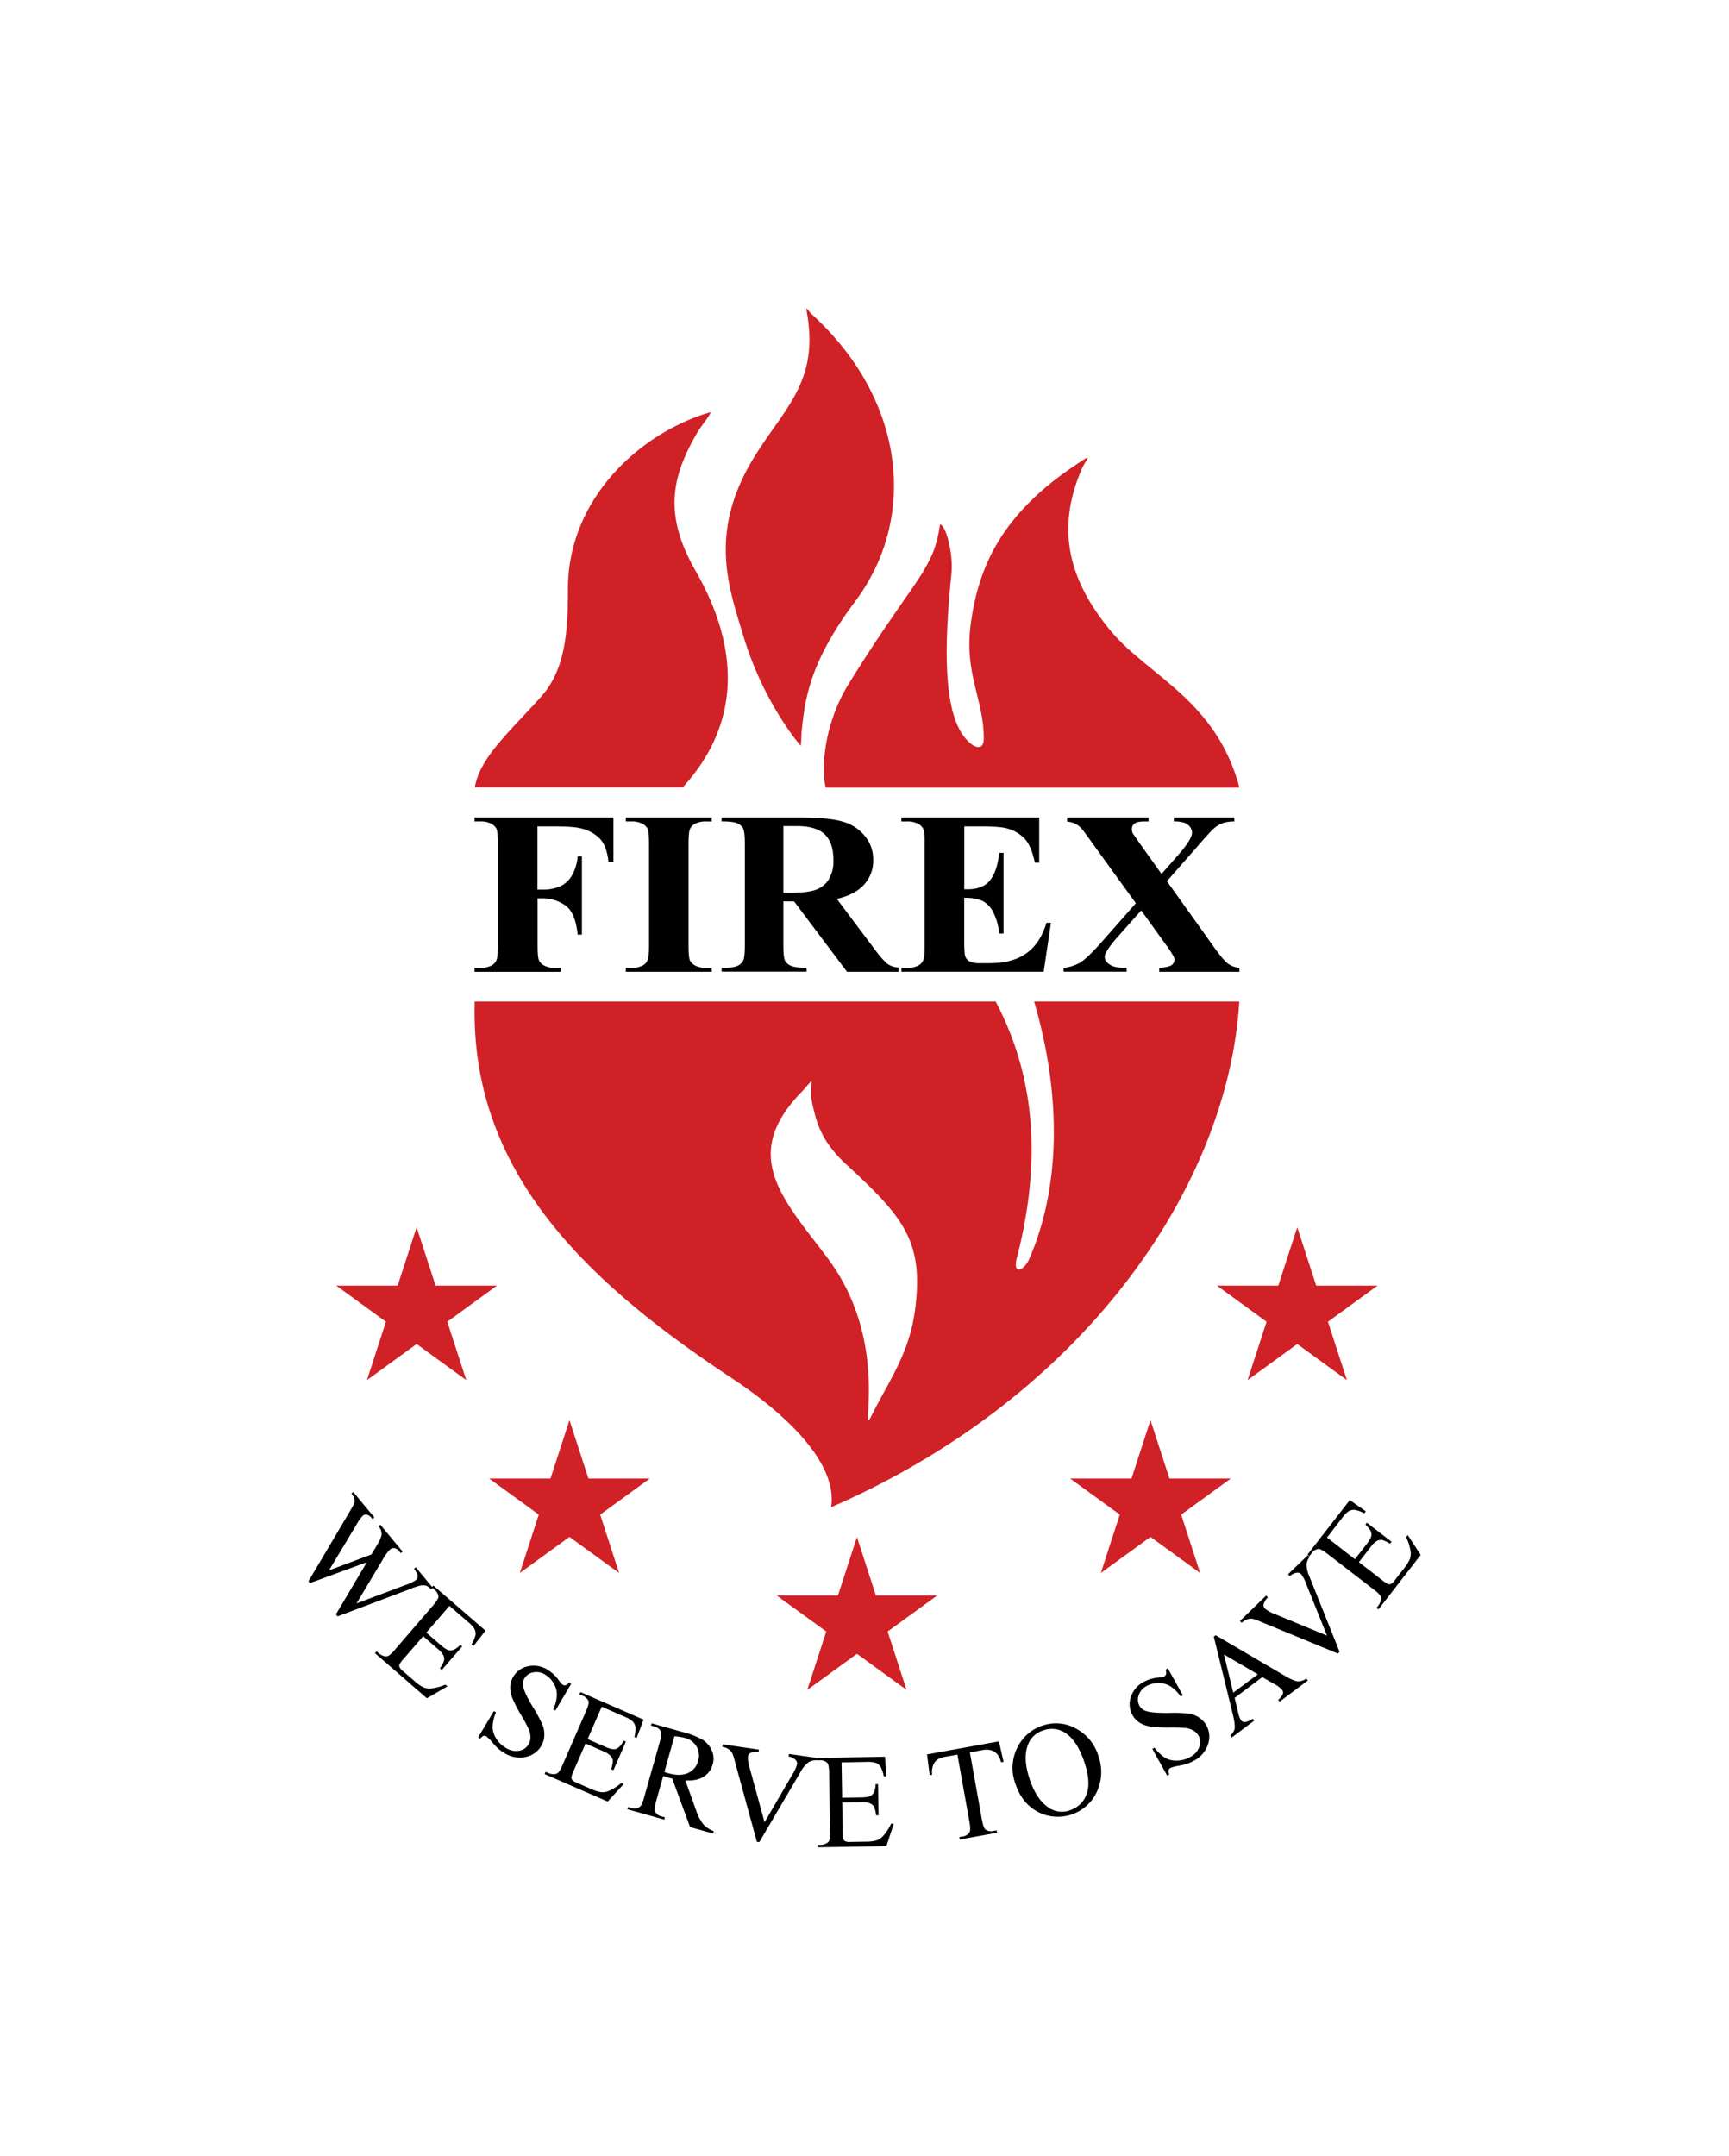 <svg id="Layer_1" data-name="Layer 1" xmlns="http://www.w3.org/2000/svg" viewBox="0 0 770.03 960"><defs><style>.cls-1,.cls-2{fill:#d02127;}.cls-2{fill-rule:evenodd;}</style></defs><title>00-FX_logo</title><path d="M239.37,368v28.14h2a19.67,19.67,0,0,0,7.92-1.36,12.29,12.29,0,0,0,5.24-4.61,20.54,20.54,0,0,0,2.74-8.8h1.89v34.81h-1.89c-.67-6.59-2.53-11-5.58-13.05A17.62,17.62,0,0,0,241.42,400h-2v21c0,3.54.2,5.78.63,6.67a5.39,5.39,0,0,0,2.39,2.34,10.44,10.44,0,0,0,4.88,1h2.42v1.74H211.37V431h2.44a10.46,10.46,0,0,0,5.13-1.07,4.68,4.68,0,0,0,2.19-2.46c.39-.85.6-3,.6-6.47V375.81c0-3.59-.21-5.82-.6-6.71a5.32,5.32,0,0,0-2.43-2.32,10,10,0,0,0-4.89-1h-2.44V364H273.2v19.75H271c-.51-4.62-1.76-8.06-3.85-10.29a17.26,17.26,0,0,0-9-4.71c-2.17-.51-6.15-.76-12-.76Z"/><path d="M317,431v1.74H278.7V431h2.45a10.35,10.35,0,0,0,5.09-1.07,4.55,4.55,0,0,0,2.18-2.46c.42-.85.64-3,.64-6.47V375.81c0-3.59-.22-5.82-.64-6.71a5.19,5.19,0,0,0-2.4-2.32,10,10,0,0,0-4.87-1H278.7V364H317v1.79h-2.44a10.17,10.17,0,0,0-5.08,1.08,4.71,4.71,0,0,0-2.24,2.45c-.37.82-.59,3-.59,6.49V421c0,3.54.22,5.78.62,6.67a5.59,5.59,0,0,0,2.42,2.34,10.54,10.54,0,0,0,4.87,1Z"/><path d="M348.88,401.37v19.4c0,3.72.25,6.06.72,7a5.2,5.2,0,0,0,2.64,2.28c1.24.61,3.57.88,7,.88v1.74H321.39V431c3.44,0,5.76-.27,7-.88a5.36,5.36,0,0,0,2.58-2.31c.49-.93.76-3.27.76-7V375.93c0-3.69-.27-6-.76-7a5.2,5.2,0,0,0-2.6-2.32c-1.26-.56-3.57-.84-7-.84V364h34.09c8.87,0,15.39.61,19.48,1.77A19.33,19.33,0,0,1,385,372.09,16.2,16.2,0,0,1,388.9,383a15.75,15.75,0,0,1-5.83,12.58c-2.47,2.11-5.94,3.66-10.39,4.7l17.49,23.28a38.54,38.54,0,0,0,4.91,5.55,9.45,9.45,0,0,0,5.14,1.73v1.89h-23l-23.56-31.32Zm0-33.53v29.72H352c5,0,8.71-.42,11.19-1.28a11,11,0,0,0,5.85-4.59,15.86,15.86,0,0,0,2.13-8.68c0-5.18-1.3-9-3.88-11.48s-6.8-3.69-12.61-3.69Z"/><path d="M429.45,368v28h1.47c4.63,0,8-1.4,10.1-4.13s3.44-6.78,4-12.1h1.92V415.7H445a25.65,25.65,0,0,0-2.72-9.59,11,11,0,0,0-4.86-5,19.32,19.32,0,0,0-8-1.29v19.29q0,5.66.52,6.94a4.17,4.17,0,0,0,1.88,2.05,9.72,9.72,0,0,0,4.57.81h4.36q10.25,0,16.42-4.45t8.88-13.53h2l-3.24,21.79H401.46V431h2.43a10.57,10.57,0,0,0,5.15-1.07,4.61,4.61,0,0,0,2.14-2.46c.43-.85.62-3,.62-6.47V375.81a34.06,34.06,0,0,0-.29-5.82,5.26,5.26,0,0,0-2-2.81,10.09,10.09,0,0,0-5.65-1.39h-2.43V364h61.39v20.18h-1.92q-1.55-7.33-4.42-10.56a16.63,16.63,0,0,0-8.05-4.73c-2-.58-5.85-.9-11.38-.9Z"/><path d="M519.69,392.4l20.1,28.12c3.32,4.73,5.72,7.61,7.12,8.62A10.65,10.65,0,0,0,552,431v1.74H516.29V431c2.84-.2,4.7-.63,5.5-1.24a2.73,2.73,0,0,0,1.24-2.25,3.34,3.34,0,0,0-.37-1.62,47.23,47.23,0,0,0-3.8-5.75l-10.62-14.72L497,418.06c-3.31,3.91-5,6.6-5,8a3.93,3.93,0,0,0,1.29,2.75,7.72,7.72,0,0,0,3.83,1.84,21,21,0,0,0,4.64.31v1.74h-28.1V431a19,19,0,0,0,7.56-2.45q3.58-2.38,10.09-9.83l14.55-16.52-18.66-25.77c-3.06-4.29-4.8-6.63-5.22-7.12a9.67,9.67,0,0,0-2.87-2.39,11.55,11.55,0,0,0-3.87-1.08V364h36.28v1.79h-1.81c-2.11,0-3.58.31-4.39.92a2.89,2.89,0,0,0-1.23,2.39,4.67,4.67,0,0,0,.36,1.94l3.72,5.34,9.13,12.78,7.64-8.68c4-4.6,5.94-7.8,5.94-9.67a4.29,4.29,0,0,0-.84-2.53,5.7,5.7,0,0,0-2.42-1.85,13.48,13.48,0,0,0-4.83-.64V364h26.92v1.79a16.45,16.45,0,0,0-5.09.72,13.17,13.17,0,0,0-4.2,2.59c-.92.82-3.27,3.37-7,7.66Z"/><path d="M192.77,707.06l-.84.7a5,5,0,0,0-2-1.59,5.49,5.49,0,0,0-2.79-.09,33.15,33.15,0,0,0-5,1.7l-31.79,12-.75-.9,13.8-23.24-25.35,9.31-.68-.81,17.9-30.22c1.34-2.26,2.1-3.62,2.3-4.09a3.89,3.89,0,0,0,.26-2.29,5.93,5.93,0,0,0-1.34-2.46l.84-.69,9.41,11.35-.84.69-.45-.54a3.53,3.53,0,0,0-2.06-1.38,2.14,2.14,0,0,0-1.83.45,20.44,20.44,0,0,0-2.82,4l-12.2,20.31,18.85-7.05,1.83-3,1.45-2.43a14.63,14.63,0,0,0,1.11-2.71,3.46,3.46,0,0,0,.13-1.32,5.67,5.67,0,0,0-.35-1.62,6.65,6.65,0,0,0-1-1.47l.83-.69,9.9,11.93-.83.7-.68-.82a3.46,3.46,0,0,0-2.08-1.4,2.49,2.49,0,0,0-2,.63,19.2,19.2,0,0,0-3.18,4.35L158.79,714l21.72-8.17a18.74,18.74,0,0,0,4.72-2.23,2.17,2.17,0,0,0,.7-1.14,2.3,2.3,0,0,0-.05-1.35,8.7,8.7,0,0,0-1.55-2.5l.84-.69Z"/><path d="M200.17,715.12,189.86,727l6.62,5.73c1.72,1.49,3.09,2.22,4.12,2.21,1.36,0,2.82-.85,4.4-2.49l.82.72-9.07,10.48-.83-.72a14.71,14.71,0,0,0,1.82-3.35,3.64,3.64,0,0,0-.25-2.36,8.71,8.71,0,0,0-2.41-2.86l-6.62-5.74-8.59,9.93a11.94,11.94,0,0,0-1.93,2.58,1.86,1.86,0,0,0,0,1.23,4.84,4.84,0,0,0,1.46,1.72l5.11,4.42a18.57,18.57,0,0,0,4,2.86,7.35,7.35,0,0,0,3.44.52,22.36,22.36,0,0,0,6.41-1.71l.89.77-9.13,5.3L167,736.17l.71-.82,1.07.92a5.63,5.63,0,0,0,2.46,1.24,2.52,2.52,0,0,0,1.89-.23,13.89,13.89,0,0,0,2.77-2.69L192.79,715c1.66-1.91,2.48-3.25,2.48-4a4.57,4.57,0,0,0-1.89-3.2l-1.07-.92.71-.82,23.21,20.09L210.85,733l-.87-.75a14,14,0,0,0,1.8-4.15,4.75,4.75,0,0,0-.51-2.81,13.16,13.16,0,0,0-2.84-3.05Z"/><path d="M254.34,749.88l-7,11.84-.93-.56a17.14,17.14,0,0,0,1.6-6.39,10,10,0,0,0-1.44-5.2,10.79,10.79,0,0,0-3.79-3.86,7.16,7.16,0,0,0-5.3-1,5.68,5.68,0,0,0-3.88,2.63,5,5,0,0,0-.61,3.5q.44,2.82,4.44,9.48a60.24,60.24,0,0,1,4.21,7.84,11.28,11.28,0,0,1,.77,4.85,10,10,0,0,1-1.38,4.48,10.32,10.32,0,0,1-7,4.91,12.72,12.72,0,0,1-9.44-1.8,18.93,18.93,0,0,1-2.67-1.9,31.59,31.59,0,0,1-2.69-2.85,16.51,16.51,0,0,0-2.65-2.64,1.49,1.49,0,0,0-1.22-.22,3.44,3.44,0,0,0-1.47,1.24l-.94-.55,7-11.74.93.55a19.52,19.52,0,0,0-1.51,6.57,9.94,9.94,0,0,0,1.59,5.06,12.14,12.14,0,0,0,4.29,4.19,8.28,8.28,0,0,0,6,1.3,6,6,0,0,0,4.17-2.85,6.24,6.24,0,0,0,.82-3,8.89,8.89,0,0,0-.73-3.68,70.69,70.69,0,0,0-3.47-6.42,61.35,61.35,0,0,1-3.91-7.64,12.28,12.28,0,0,1-.89-4.91,9.3,9.3,0,0,1,1.35-4.45,9.78,9.78,0,0,1,6.6-4.67,11.7,11.7,0,0,1,8.78,1.61,16.87,16.87,0,0,1,5,4.78,7.26,7.26,0,0,0,1.61,1.82,1.74,1.74,0,0,0,1.31.24,3.62,3.62,0,0,0,1.61-1.18Z"/><path d="M268,760l-6.3,14.43,8,3.5c2.09.91,3.61,1.2,4.59.88,1.29-.42,2.45-1.65,3.46-3.68l1,.43-5.55,12.71-1-.44a15.39,15.39,0,0,0,.74-3.75,3.68,3.68,0,0,0-1-2.17,8.93,8.93,0,0,0-3.15-2l-8-3.5-5.25,12a12.41,12.41,0,0,0-1.07,3.05,1.83,1.83,0,0,0,.39,1.16,5.1,5.1,0,0,0,1.91,1.2l6.19,2.7a18.52,18.52,0,0,0,4.69,1.54,7.29,7.29,0,0,0,3.43-.53,22.56,22.56,0,0,0,5.62-3.54l1.07.47-7.14,7.78L242.55,790l.43-1,1.29.56A5.51,5.51,0,0,0,247,790a2.44,2.44,0,0,0,1.74-.78,13.7,13.7,0,0,0,1.85-3.39l10.35-23.72q1.51-3.47,1.16-4.58a4.54,4.54,0,0,0-2.76-2.49l-1.29-.56.44-1,28.13,12.28-3.09,8.17-1-.46A14,14,0,0,0,283,769a4.75,4.75,0,0,0-1.32-2.53,13.12,13.12,0,0,0-3.62-2.06Z"/><path d="M317.57,816.48l-10.24-2.88L299.39,792c-1-.23-1.76-.43-2.36-.61-.25-.06-.51-.14-.79-.23l-.87-.29L292.24,802c-.67,2.41-.83,4-.47,4.72a4.17,4.17,0,0,0,2.88,2.15l1.49.42-.29,1-16.43-4.62.3-1,1.44.41a4,4,0,0,0,3.92-.61c.56-.47,1.15-1.8,1.76-4l7-24.77q1-3.62.47-4.71a4.33,4.33,0,0,0-2.93-2.17l-1.45-.41.3-1,14,3.92a34.44,34.44,0,0,1,8.75,3.43,10.64,10.64,0,0,1,4,4.66,8.85,8.85,0,0,1,.42,6.26,9.25,9.25,0,0,1-4,5.49c-2,1.3-4.75,1.86-8.17,1.67L310,806.08a20.33,20.33,0,0,0,3.26,6.34,12,12,0,0,0,4.64,3Zm-21.69-27.36.92.27c.27.09.48.16.65.2q5.49,1.54,8.94-.05a7.89,7.89,0,0,0,4.49-5.27,8.21,8.21,0,0,0-.61-6.47,8.38,8.38,0,0,0-5.32-3.92,25.91,25.91,0,0,0-4.59-.71Z"/><path d="M363.59,782.78l-.15,1.08a6.43,6.43,0,0,0-3.36.88,12.18,12.18,0,0,0-3.36,4l-18.56,31.58-1.07-.15L327.18,784a17.83,17.83,0,0,0-1.14-3.43,5.14,5.14,0,0,0-1.58-1.67,8.48,8.48,0,0,0-2.77-1.06l.15-1.08L338,779.11l-.16,1.07a7.45,7.45,0,0,0-3.68.43,2.16,2.16,0,0,0-1.06,1.6,13.41,13.41,0,0,0,.69,4.72l6.72,24.55L353,790a15.43,15.43,0,0,0,2-4.48,2.23,2.23,0,0,0-.61-1.74,5.62,5.62,0,0,0-2.69-1.49l-.48-.16.15-1.08Z"/><path d="M374.8,784.8l.26,15.74,8.75-.14q3.4-.06,4.53-1.11c1-.91,1.55-2.51,1.63-4.78l1.08,0,.23,13.86-1.09,0a15.26,15.26,0,0,0-.88-3.72,3.65,3.65,0,0,0-1.76-1.58,8.76,8.76,0,0,0-3.71-.53l-8.75.14.21,13.13a12.34,12.34,0,0,0,.29,3.21,1.83,1.83,0,0,0,.84.9,4.92,4.92,0,0,0,2.23.3l6.76-.11a18.51,18.51,0,0,0,4.9-.55,7.24,7.24,0,0,0,2.9-1.9,22.23,22.23,0,0,0,3.64-5.55l1.18,0-3.27,10-30.69.5,0-1.09,1.41,0a5.47,5.47,0,0,0,2.66-.72,2.44,2.44,0,0,0,1.25-1.43,13.59,13.59,0,0,0,.28-3.85l-.42-25.87c0-2.53-.32-4.08-.84-4.66a4.55,4.55,0,0,0-3.54-1.12l-1.41,0,0-1.08,30.69-.5.58,8.72h-1.15a13.7,13.7,0,0,0-1.43-4.29,4.68,4.68,0,0,0-2.25-1.76,13.4,13.4,0,0,0-4.14-.37Z"/><path d="M444.87,775.43l2.08,9.11-1.1.2a11.11,11.11,0,0,0-1.49-3.31,5.9,5.9,0,0,0-2.83-2,8.48,8.48,0,0,0-4.06-.09l-5.52,1,5.36,30c.44,2.41,1,3.87,1.59,4.37a4.42,4.42,0,0,0,3.6.61l1.36-.25.19,1.07-16.62,3-.19-1.07,1.38-.25a4,4,0,0,0,3.26-2.13c.31-.69.28-2.14-.12-4.34l-5.36-30-4.71.84a13.29,13.29,0,0,0-3.83,1.11,5.41,5.41,0,0,0-2.2,2.57,8.58,8.58,0,0,0-.51,4.45l-1.1.19-1.19-9.27Z"/><path d="M464.58,768.32a18.1,18.1,0,0,1,14.6,1.41,20.38,20.38,0,0,1,10,12.2,21,21,0,0,1-.75,16.11,19.15,19.15,0,0,1-26.26,8.76q-7.14-3.82-10-12.64a20.15,20.15,0,0,1,1.32-16.72A19.11,19.11,0,0,1,464.58,768.32Zm.14,2.21A10.51,10.51,0,0,0,457.8,777q-2.28,6,.68,15,3,9.27,8.63,13a10.28,10.28,0,0,0,9.29,1.16,11.55,11.55,0,0,0,7.44-7q2.12-5.29-.83-14.26-3.18-9.71-8.57-13.23A10.84,10.84,0,0,0,464.72,770.53Z"/><path d="M520.09,742.9l6.69,12-.95.53a17.12,17.12,0,0,0-4.72-4.6,9.88,9.88,0,0,0-5.22-1.36,10.71,10.71,0,0,0-5.24,1.33,7.15,7.15,0,0,0-3.51,4.08,5.74,5.74,0,0,0,.32,4.69,5,5,0,0,0,2.72,2.28q2.66,1,10.43.93a59.08,59.08,0,0,1,8.89.31,11.14,11.14,0,0,1,4.58,1.77,10,10,0,0,1,3.18,3.44,10.35,10.35,0,0,1,.72,8.52,12.72,12.72,0,0,1-6.3,7.26,19,19,0,0,1-3,1.35,33.26,33.26,0,0,1-3.82.9,16.38,16.38,0,0,0-3.62.95,1.57,1.57,0,0,0-.8,1,3.44,3.44,0,0,0,.33,1.9l-.95.52-6.63-11.93.95-.53a19.26,19.26,0,0,0,4.91,4.61,9.9,9.9,0,0,0,5.18,1.17,12.24,12.24,0,0,0,5.78-1.6,8.29,8.29,0,0,0,4.12-4.51,6,6,0,0,0-.36-5,6.18,6.18,0,0,0-2.15-2.2,8.87,8.87,0,0,0-3.55-1.22,72.14,72.14,0,0,0-7.29-.23,60.72,60.72,0,0,1-8.57-.46,12.33,12.33,0,0,1-4.69-1.69,9.33,9.33,0,0,1-3.17-3.42,9.8,9.8,0,0,1-.72-8,11.69,11.69,0,0,1,5.81-6.77,16.69,16.69,0,0,1,6.64-1.91,7,7,0,0,0,2.38-.49,1.76,1.76,0,0,0,.87-1,3.66,3.66,0,0,0-.21-2Z"/><path d="M562.18,746.82l-12.33,9.26,1.61,6.65a9.84,9.84,0,0,0,1.28,3.37,2,2,0,0,0,1.65.76,7.56,7.56,0,0,0,3.53-1.53l.66.87-10,7.52-.65-.87a6.7,6.7,0,0,0,1.9-2.85q.35-2-.78-6.57l-8.47-34.63.83-.62,31,18.18q3.74,2.19,5.54,2.33a6.22,6.22,0,0,0,3.84-1.22l.66.87-12.57,9.43-.65-.87a5.83,5.83,0,0,0,2.09-2.56,2,2,0,0,0-.32-1.82,12,12,0,0,0-3.39-2.56Zm-2-1.24-15.06-8.82,4.11,17Z"/><path d="M582.5,692.49l.76.79a6.41,6.41,0,0,0-1.36,3.19,12.16,12.16,0,0,0,1.08,5.09l13.61,34-.78.76L561.2,722.05a18.13,18.13,0,0,0-3.41-1.2,5.11,5.11,0,0,0-2.29.24,8.4,8.4,0,0,0-2.54,1.53l-.75-.78,11.69-11.32.75.78a7.43,7.43,0,0,0-1.92,3.17,2.15,2.15,0,0,0,.62,1.82,13.47,13.47,0,0,0,4.16,2.35L591,728.36l-9.29-23.1a15.63,15.63,0,0,0-2.3-4.36,2.24,2.24,0,0,0-1.75-.58,5.61,5.61,0,0,0-2.83,1.21l-.42.29-.76-.78Z"/><path d="M591,684.67l12.43,9.65,5.37-6.92q2.09-2.68,2-4.22-.13-2-2.71-4.26l.66-.86,11,8.49-.67.86a15.16,15.16,0,0,0-3.45-1.63,3.71,3.71,0,0,0-2.34.37,8.9,8.9,0,0,0-2.73,2.57l-5.37,6.91,10.37,8a12.15,12.15,0,0,0,2.69,1.79,1.85,1.85,0,0,0,1.22-.09,5,5,0,0,0,1.64-1.56l4.14-5.34a18,18,0,0,0,2.63-4.16,7.28,7.28,0,0,0,.34-3.45,22.54,22.54,0,0,0-2-6.32l.72-.93,5.78,8.84-18.81,24.25-.86-.67.86-1.11a5.51,5.51,0,0,0,1.11-2.53,2.53,2.53,0,0,0-.33-1.87,13.86,13.86,0,0,0-2.84-2.63L591.29,692c-2-1.55-3.38-2.3-4.16-2.26a4.58,4.58,0,0,0-3.09,2.07l-.86,1.11-.86-.67L601.14,668l7.16,5-.7.91a14,14,0,0,0-4.25-1.57,4.75,4.75,0,0,0-2.78.65,13.26,13.26,0,0,0-2.88,3Z"/><path class="cls-1" d="M356.39,331.84l-.12-.19Z"/><path class="cls-1" d="M309.81,254.26c-14.31-25-10.82-41.79.73-61.63,1.68-2.93,7.06-9.25,5.55-9a85.93,85.93,0,0,0-10.79,4c-29.22,13-52.36,40.8-52.36,74.39,0,18.84-1,35.89-11.85,48.1-13.88,15.54-27.43,27.14-29.62,40.51h92.58C330.18,322.06,329.41,288.43,309.81,254.26Z"/><path class="cls-1" d="M352.57,327c1.25,1.69,2.54,3.32,3.82,4.88l-.12-.19-.09-.15.09.15.12.19c.54.79.41-4.22.65-6.34,1.47-14.54,3.64-30.77,23.87-57.8,28-37.44,22.16-90-19.51-127.93-.74-.72-2.57-3.25-2.31-2.11s.35,2,.52,3c4.81,30.17-11,41.69-24.37,63.91-19.85,33.13-10.59,57.28-3.94,79.36A149.75,149.75,0,0,0,352.57,327Z"/><path class="cls-1" d="M356.27,331.65l-.09-.15Z"/><path class="cls-1" d="M494.8,281.09C475,257.39,470.53,234.37,482,208.33c.71-1.52,3-5,2.21-4.61s-2.81,1.76-4.15,2.65c-33.89,22.21-44.24,45.9-47.69,71.14-3.12,22.68,6,34.33,5.75,51.67-.08,4.62-3.46,4.45-7.17.71-11.31-11.31-10.46-42.73-7.2-74.64.85-8.22-2.36-21.38-5.08-21.74-1.53,10.14-3.61,14.12-7.12,20.32-4.36,7.68-17.09,23.84-33.72,50.92-11.69,19.06-11.92,39.38-10.07,45.95H552C541.63,311.72,511.43,301,494.8,281.09Z"/><path class="cls-1" d="M460.56,446c11.79,40.16,12.31,81.43-2.19,114.64-2.35,5.32-7.6,7.39-5.45-.7C463.34,519.4,462,481.09,443.43,446h-232c-.05,1.24-.06,2.46-.06,3.7C210.81,524,263.28,572.3,326,613.76c9,6,48,32.24,44.14,57.42C482.36,622.33,546.93,528.72,551.93,446Zm-53.1,137.81c-2.6,19.11-11.74,31.36-19.43,46.81-5.65,11.26,9-32.27-19.34-70.22-19.42-26-39.77-45.58-11.44-74.42,1.3-1.3,4.81-5.89,4.12-3.92,0,1.39-.14,2.79-.14,4.3a19.53,19.53,0,0,0,.35,4.2c1.89,8.69,3.79,17.32,15.2,27.85C402.36,542,411.67,552.73,407.46,583.78Z"/><polygon class="cls-2" points="381.65 684.46 390.09 710.46 417.43 710.46 395.31 726.52 403.76 752.52 381.65 736.45 359.53 752.52 367.98 726.52 345.87 710.46 373.2 710.46 381.65 684.46"/><polygon class="cls-2" points="512.38 632.4 520.83 658.39 548.16 658.39 526.05 674.46 534.49 700.46 512.38 684.39 490.27 700.46 498.71 674.46 476.6 658.39 503.93 658.39 512.38 632.4"/><polygon class="cls-2" points="577.75 546.51 586.19 572.5 613.52 572.5 591.41 588.57 599.86 614.57 577.75 598.5 555.63 614.57 564.08 588.57 541.97 572.5 569.3 572.5 577.75 546.51"/><polygon class="cls-2" points="253.62 632.4 245.17 658.39 217.84 658.39 239.95 674.46 231.51 700.46 253.62 684.39 275.73 700.46 267.29 674.46 289.4 658.39 262.07 658.39 253.62 632.4"/><polygon class="cls-2" points="185.55 546.51 177.1 572.5 149.77 572.5 171.88 588.57 163.43 614.57 185.55 598.5 207.66 614.57 199.21 588.57 221.33 572.5 193.99 572.5 185.55 546.51"/></svg>